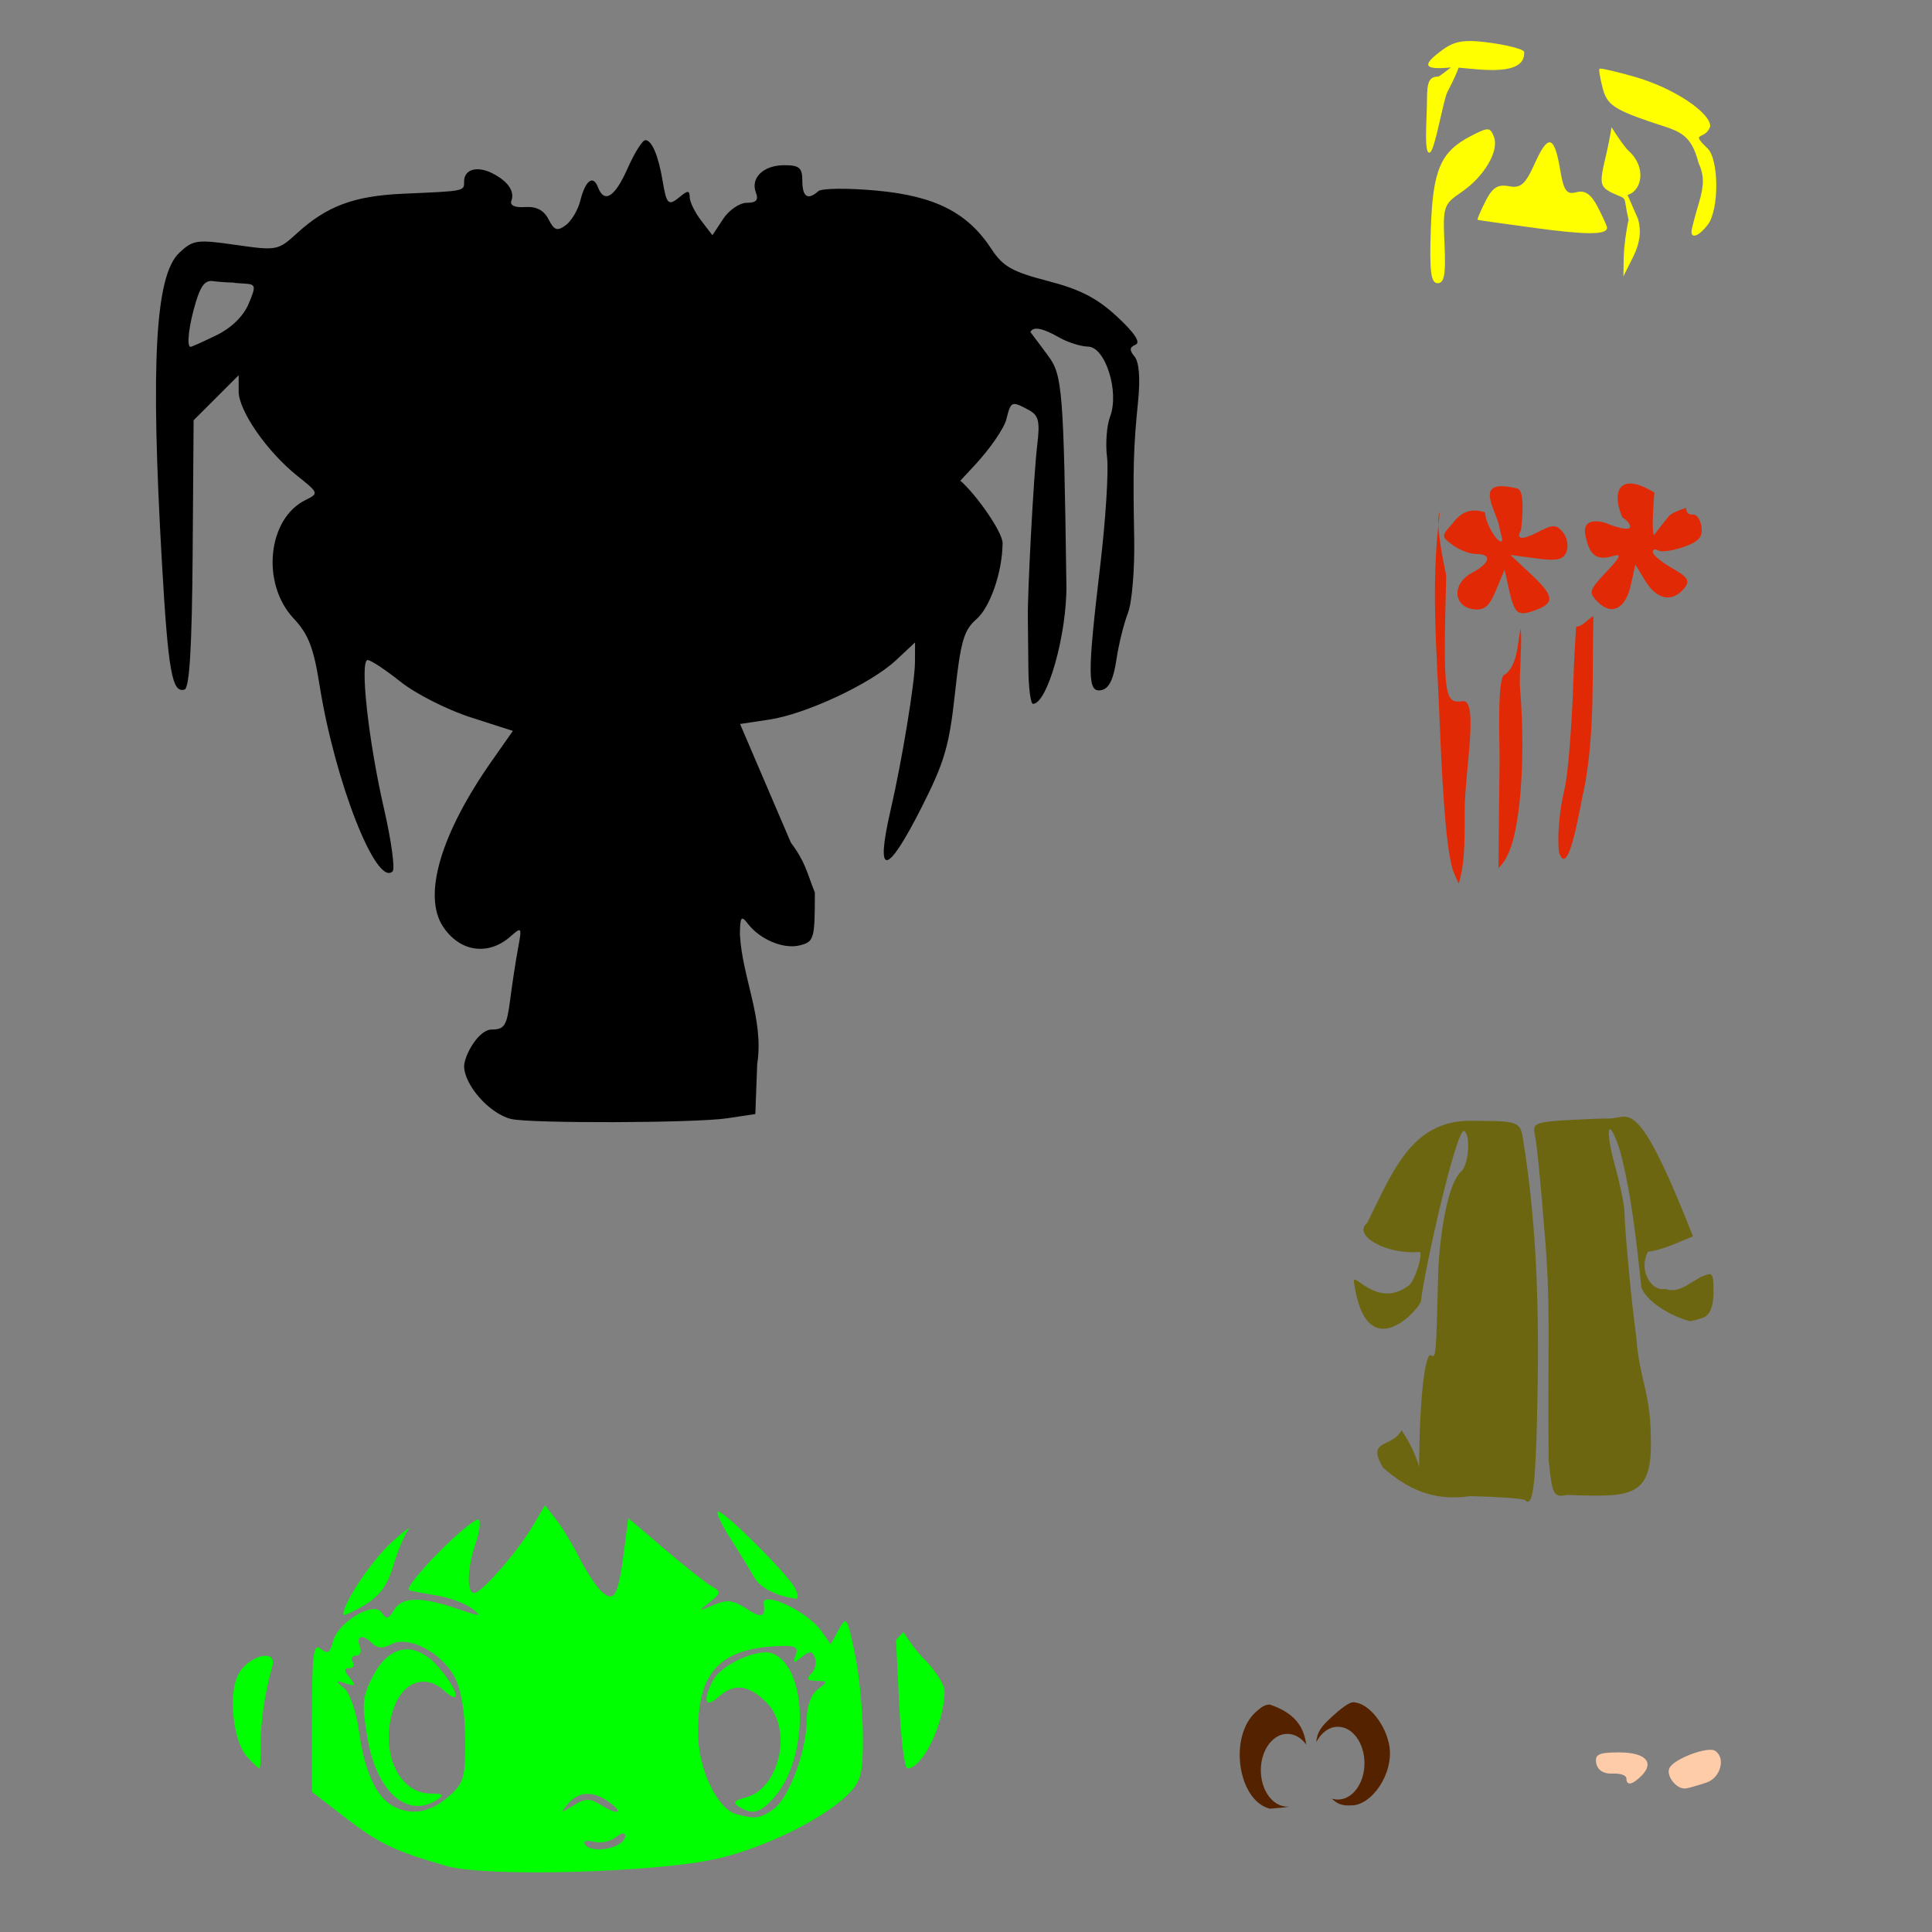 <?xml version="1.0" encoding="UTF-8" standalone="no"?>
<!-- Created with Inkscape (http://www.inkscape.org/) -->

<svg
   xmlns:dc="http://purl.org/dc/elements/1.1/"
   xmlns:cc="http://creativecommons.org/ns#"
   xmlns:rdf="http://www.w3.org/1999/02/22-rdf-syntax-ns#"
   xmlns:svg="http://www.w3.org/2000/svg"
   xmlns="http://www.w3.org/2000/svg"
   xmlns:sodipodi="http://sodipodi.sourceforge.net/DTD/sodipodi-0.dtd"
   xmlns:inkscape="http://www.inkscape.org/namespaces/inkscape"
   width="1080"
   height="1080"
   id="svg2"
   version="1.1"
   inkscape:version="0.47 r22583"
   sodipodi:docname="HoHoApple.svg">
  <rect width="100%" height="100%" fill="#808080" stroke="none"/>
  <defs
     id="defs4">
    <inkscape:perspective
       sodipodi:type="inkscape:persp3d"
       inkscape:vp_x="0 : 526.18109 : 1"
       inkscape:vp_y="0 : 1000 : 0"
       inkscape:vp_z="744.09448 : 526.18109 : 1"
       inkscape:persp3d-origin="372.04724 : 350.78739 : 1"
       id="perspective10" />
    <inkscape:perspective
       id="perspective2820"
       inkscape:persp3d-origin="0.5 : 0.33333333 : 1"
       inkscape:vp_z="1 : 0.5 : 1"
       inkscape:vp_y="0 : 1000 : 0"
       inkscape:vp_x="0 : 0.5 : 1"
       sodipodi:type="inkscape:persp3d" />
    <inkscape:perspective
       id="perspective3126"
       inkscape:persp3d-origin="0.5 : 0.33333333 : 1"
       inkscape:vp_z="1 : 0.5 : 1"
       inkscape:vp_y="0 : 1000 : 0"
       inkscape:vp_x="0 : 0.5 : 1"
       sodipodi:type="inkscape:persp3d" />
    <inkscape:perspective
       id="perspective3148"
       inkscape:persp3d-origin="0.5 : 0.33333333 : 1"
       inkscape:vp_z="1 : 0.5 : 1"
       inkscape:vp_y="0 : 1000 : 0"
       inkscape:vp_x="0 : 0.5 : 1"
       sodipodi:type="inkscape:persp3d" />
    <inkscape:perspective
       id="perspective3172"
       inkscape:persp3d-origin="0.5 : 0.33333333 : 1"
       inkscape:vp_z="1 : 0.5 : 1"
       inkscape:vp_y="0 : 1000 : 0"
       inkscape:vp_x="0 : 0.5 : 1"
       sodipodi:type="inkscape:persp3d" />
    <inkscape:perspective
       id="perspective3253"
       inkscape:persp3d-origin="0.5 : 0.33333333 : 1"
       inkscape:vp_z="1 : 0.5 : 1"
       inkscape:vp_y="0 : 1000 : 0"
       inkscape:vp_x="0 : 0.5 : 1"
       sodipodi:type="inkscape:persp3d" />
    <inkscape:perspective
       id="perspective3380"
       inkscape:persp3d-origin="0.5 : 0.33333333 : 1"
       inkscape:vp_z="1 : 0.5 : 1"
       inkscape:vp_y="0 : 1000 : 0"
       inkscape:vp_x="0 : 0.5 : 1"
       sodipodi:type="inkscape:persp3d" />
    <inkscape:perspective
       id="perspective3420"
       inkscape:persp3d-origin="0.5 : 0.33333333 : 1"
       inkscape:vp_z="1 : 0.5 : 1"
       inkscape:vp_y="0 : 1000 : 0"
       inkscape:vp_x="0 : 0.5 : 1"
       sodipodi:type="inkscape:persp3d" />
    <inkscape:perspective
       id="perspective3529"
       inkscape:persp3d-origin="0.5 : 0.33333333 : 1"
       inkscape:vp_z="1 : 0.5 : 1"
       inkscape:vp_y="0 : 1000 : 0"
       inkscape:vp_x="0 : 0.5 : 1"
       sodipodi:type="inkscape:persp3d" />
    <inkscape:perspective
       id="perspective3827"
       inkscape:persp3d-origin="0.5 : 0.33333333 : 1"
       inkscape:vp_z="1 : 0.5 : 1"
       inkscape:vp_y="0 : 1000 : 0"
       inkscape:vp_x="0 : 0.5 : 1"
       sodipodi:type="inkscape:persp3d" />
    <inkscape:perspective
       id="perspective3937"
       inkscape:persp3d-origin="0.5 : 0.33333333 : 1"
       inkscape:vp_z="1 : 0.5 : 1"
       inkscape:vp_y="0 : 1000 : 0"
       inkscape:vp_x="0 : 0.5 : 1"
       sodipodi:type="inkscape:persp3d" />
    <inkscape:perspective
       id="perspective4263"
       inkscape:persp3d-origin="0.5 : 0.33333333 : 1"
       inkscape:vp_z="1 : 0.5 : 1"
       inkscape:vp_y="0 : 1000 : 0"
       inkscape:vp_x="0 : 0.5 : 1"
       sodipodi:type="inkscape:persp3d" />
    <inkscape:perspective
       id="perspective4277"
       inkscape:persp3d-origin="0.5 : 0.33333333 : 1"
       inkscape:vp_z="1 : 0.5 : 1"
       inkscape:vp_y="0 : 1000 : 0"
       inkscape:vp_x="0 : 0.5 : 1"
       sodipodi:type="inkscape:persp3d" />
    <inkscape:perspective
       id="perspective5173"
       inkscape:persp3d-origin="0.5 : 0.33333333 : 1"
       inkscape:vp_z="1 : 0.5 : 1"
       inkscape:vp_y="0 : 1000 : 0"
       inkscape:vp_x="0 : 0.5 : 1"
       sodipodi:type="inkscape:persp3d" />
  </defs>
  <sodipodi:namedview
     id="base"
     pagecolor="#ffffff"
     bordercolor="#666666"
     borderopacity="1.0"
     inkscape:pageopacity="0.0"
     inkscape:pageshadow="2"
     inkscape:zoom="0.34861111"
     inkscape:cx="467.45459"
     inkscape:cy="381.03704"
     inkscape:document-units="px"
     inkscape:current-layer="layer1"
     showgrid="false"
     units="in"
     inkscape:window-width="1280"
     inkscape:window-height="1005"
     inkscape:window-x="-4"
     inkscape:window-y="-4"
     inkscape:window-maximized="1" />
  <g
     inkscape:label="Layer 1"
     inkscape:groupmode="layer"
     id="layer1"
     transform="translate(0,27.638)">
    <path
       id="path4769"
       style="fill:#000000"
       d="m 118.172,129.418 c 4.11,0.51 8.227,0.823 12.377,0.903 0.455,0.22 2.218,0.356 5.33,0.519 7.274,0.384 7.445,1.026 3.072,11.428 -2.897,6.889 -9.65,13.453 -17.978,17.503 -7.33,3.565 -13.836,6.482 -14.454,6.482 -2.35,0 -0.971,-11.946 2.846,-24.686 2.66,-8.879 4.89,-12.132 8.808,-12.151 z M 360.759,50.708 c -1.629,0 -6.082,7.099 -9.915,15.764 -7.123,16.103 -13.025,19.842 -16.6,10.525 -2.728,-7.109 -7.003,-3.809 -9.87,7.611 -1.304,5.195 -4.962,11.324 -8.131,13.641 -4.763,3.483 -6.421,2.924 -9.599,-3.275 -2.625,-5.121 -6.782,-7.297 -13.077,-6.866 -5.795,0.397 -8.651,-0.902 -7.702,-3.501 1.959,-5.36 -1.906,-10.94 -10.66,-15.381 -8.481,-4.302 -15.764,-2.21 -15.764,4.54 0,5.542 0.832,5.366 -33.991,6.889 -27.541,1.204 -42.767,6.876 -59.422,22.088 -10.583,9.666 -11.331,9.811 -34.171,6.527 -21.737,-3.126 -23.951,-2.822 -31.619,4.382 -13.463,12.648 -16.161,61.074 -9.712,173.386 3.485,60.693 5.687,73.091 12.67,70.759 2.738,-0.914 4.116,-24.138 4.494,-75.909 l 0.542,-74.599 12.603,-12.58 12.58,-12.58 0,9.034 c 0,10.831 15.908,33.752 32.794,47.226 11.99,9.566 12.076,9.802 4.585,13.483 -21.279,10.456 -24.92,46.765 -6.64,66.22 8.181,8.707 11.15,16.297 14.432,36.995 8.573,54.071 31.8,113.369 40.879,104.366 1.458,-1.446 -0.746,-17.354 -4.878,-35.346 -8.707,-37.903 -13.606,-82.824 -9.034,-82.775 1.721,0.019 10.003,5.493 18.407,12.173 8.404,6.681 25.952,15.604 39.005,19.807 l 23.737,7.634 -11.586,16.51 c -28.68,40.803 -38.935,75.363 -27.509,92.802 9.326,14.233 25.237,16.61 37.695,5.646 6.352,-5.59 6.517,-5.351 4.314,6.437 -1.259,6.739 -3.254,19.741 -4.427,28.886 -1.868,14.568 -3.157,16.645 -10.434,16.645 -7.195,0.169 -14.94,13.893 -15.313,20.349 0,10.694 14.24,26.76 26.267,29.654 10.727,2.581 102.991,2.288 120.785,-0.384 l 15.742,-2.371 1.039,-27.87 c 3.956,-25.078 -8.348,-48.109 -9.666,-72.566 0.095,-9.831 0.766,-10.74 4.382,-6.03 6.875,8.955 20.015,14.45 29.09,12.173 8.003,-2.009 8.424,-3.491 8.424,-29.519 -4.632,-11.712 -5.321,-17.1 -13.393,-27.893 l -28.412,-66.333 16.306,-2.462 c 20.546,-3.081 56.788,-20.039 70.805,-33.132 l 10.705,-10.005 -0.045,11.044 c -0.067,11.447 -7.312,55.386 -13.641,82.797 -8.701,37.681 -2.302,37.1 17.3,-1.558 12.836,-25.315 15.518,-34.47 18.701,-63.826 3.138,-28.943 4.998,-35.395 11.902,-41.353 7.774,-6.709 14.544,-26.267 14.726,-42.55 0.069,-6.175 -14.598,-27.054 -23.624,-34.984 l 8.244,-8.853 c 8.346,-8.98 16.208,-20.405 17.458,-25.386 2.577,-10.266 2.914,-10.415 12.332,-5.375 5.824,3.117 6.576,6.173 4.901,20.123 -1.922,16.01 -5.506,82.929 -5.195,96.981 0.085,3.851 0.216,16.053 0.294,27.125 0.078,11.072 1.24,20.146 2.575,20.146 8.063,0 19.061,-39.211 18.678,-66.536 -1.522,-108.522 -2.213,-117.272 -10.096,-127.855 -2.213,-2.97 -6.448,-8.788 -10.028,-13.438 1.521,-3.287 6.777,-2.302 16.058,3.004 4.814,2.752 12.089,5.058 16.171,5.127 9.689,0.162 17.6,25.239 12.332,39.095 -1.902,5.002 -2.679,15.214 -1.716,22.698 0.963,7.484 -0.736,34.628 -3.772,60.325 -7.318,61.941 -7.246,71.428 0.565,69.924 4.25,-0.819 6.8,-5.925 8.424,-16.894 1.28,-8.643 4.192,-20.444 6.459,-26.221 2.281,-5.811 3.835,-24.574 3.501,-42.008 -0.747,-38.929 -0.411,-50.58 2.168,-76.27 1.293,-12.873 0.587,-22 -1.942,-25.047 -3.006,-3.622 -2.875,-5.239 0.542,-6.663 2.992,-1.247 -0.486,-6.542 -10.299,-15.651 -11.203,-10.4 -20.69,-15.286 -38.734,-19.965 -19.964,-5.178 -25.14,-8.129 -31.551,-17.91 -13.387,-20.422 -31.521,-29.627 -64.345,-32.636 -15.999,-1.466 -30.603,-1.309 -32.432,0.339 -5.828,5.249 -8.921,3.248 -8.921,-5.759 0,-7.308 -1.661,-8.763 -10.073,-8.763 -11.662,0 -19.028,7.101 -15.877,15.313 1.587,4.137 0.195,5.714 -5.104,5.714 -4.013,0 -9.964,4.065 -13.235,9.057 l -5.962,9.079 -6.301,-8.198 c -3.47,-4.511 -6.349,-10.366 -6.392,-13.009 -0.063,-3.907 -1.058,-3.963 -5.398,-0.361 -6.529,5.418 -7.551,4.493 -9.757,-8.831 -2.322,-14.028 -6.028,-22.766 -9.644,-22.766 z"
       sodipodi:nodetypes="ccsssssccsssssssssscsscsccccccssssssscccssssccsccccsccccccccscsssccsssssssscscssssssssssccscssssscccsssc" />
    <path
       id="path5068"
       style="fill:#552200"
       d="m 756.422,923.95 c -2.308,-0.043 -7.306,3.844 -12.467,8.628 -5.409,5.013 -7.662,7.98 -8.176,13.687 2.687,-5.217 7.114,-8.628 12.128,-8.628 8.197,0 14.838,9.116 14.838,20.349 0,11.233 -6.641,20.327 -14.838,20.327 -1.177,0 -2.312,-0.187 -3.41,-0.542 4.178,4.343 8.349,3.837 10.502,3.817 11.679,0.416 24.141,-17.714 21.682,-33.11 -1.872,-11.719 -11.428,-24.364 -20.259,-24.527 z m -46.459,1.301 c -2.689,-0.118 -4.753,1.219 -7.973,4.133 -15.301,13.848 -9.991,49.566 7.86,54.046 4.427,-0.435 7.909,-0.481 10.773,-1.197 -0.321,0.028 -0.645,0.045 -0.971,0.045 -8.197,0 -14.838,-9.093 -14.838,-20.327 0,-11.233 6.641,-20.349 14.838,-20.349 4.123,0 7.858,2.31 10.547,6.03 -1.313,-9.665 -5.891,-17.433 -20.236,-22.382 z" />
    <path
       id="path4961"
       style="fill:#e22906;fill-opacity:1"
       d="m 911.717,242.662 c 3.236,0.134 7.58,1.675 13.099,5.059 -0.564,5.976 -0.926,14.177 -0.926,16.849 0,4.493 0.401,7.51 0.903,6.708 0.502,-0.802 4.052,-5.36 7.882,-10.141 1.538,-1.92 6.057,-3.66 9.892,-4.878 -0.01,0.065 -0.022,0.136 -0.022,0.203 0,2.325 1.686,3.92 3.727,3.546 2.04,-0.374 4.224,2.668 4.856,6.776 0.878,5.709 -1.479,8.381 -9.96,11.338 -6.102,2.127 -12.479,3.018 -14.184,1.965 -1.704,-1.053 -3.082,-0.654 -3.072,0.903 0.012,1.558 4.912,5.633 10.886,9.034 9.013,5.13 10.127,7.05 6.55,11.36 -6.554,7.898 -15.212,6.233 -21.501,-4.133 l -5.669,-9.305 -2.484,11.293 c -2.957,13.462 -10.686,17.478 -18.542,9.621 -5.242,-5.242 -4.877,-6.527 4.652,-16.645 8.445,-8.966 9.044,-10.582 3.32,-8.876 -9.917,2.955 -12.927,-2.504 -14.838,-11.406 -2.558,-11.917 11.341,-7.617 13.235,-6.392 10.427,3.837 14.565,3.005 9.712,-2.191 -0.598,-0.641 -1.372,-1.203 -2.236,-1.671 -4.633,-10.539 -3.549,-19.359 4.72,-19.017 z m -72.799,1.491 c 2.284,-0.07 5.348,0.329 9.35,1.31 2.727,0.668 3.777,7.986 2.01,23.195 -3.002,5.203 0.339,5.828 8.989,1.355 8.895,-4.6 10.69,-4.617 14.409,-0.136 2.335,2.813 3.246,7.702 2.033,10.863 -1.74,4.534 -5.285,5.339 -16.803,3.794 l -14.613,-1.965 11.18,10.434 c 13.23,12.364 13.851,16.284 3.275,20.281 -10.23,3.866 -12.076,2.523 -15.155,-11.112 l -2.552,-11.338 -4.811,11.609 c -3.704,8.93 -6.622,11.352 -12.603,10.502 -11.424,-1.624 -12.005,-14.352 -0.926,-20.281 10.395,-5.563 11.617,-10.592 2.575,-10.592 -3.483,0 -9.364,-2.209 -13.077,-4.924 -6.623,-4.843 -6.612,-5.082 -0.113,-12.264 3.351,-4.619 7.264,-6.967 11.722,-7.137 2.026,-0.077 4.161,0.288 6.414,1.107 -0.125,1.54 0.593,4.317 2.033,7.476 2.193,4.814 5.268,8.74 6.843,8.74 1.575,0 -0.106,-3.546 -1.107,-8.74 -1.525,-7.917 -11.41,-21.802 0.926,-22.179 z m 11.07,79.635 c -1.762,8.034 -1.448,19.87 -8.461,25.527 -4.928,-0.842 -3.168,40.148 -3.246,46.466 l -0.632,61.861 c 4.502,-4.366 6.531,-10.027 8.244,-15.945 1.59,-6.092 2.851,-13.814 3.727,-22.63 1.75,-17.633 1.927,-39.639 0.113,-61.996 -0.671,-6.444 1.382,-26.893 0.257,-33.282 z m 31.092,-1.047 c -0.591,8.441 -1.165,18.478 -1.536,29.903 -0.419,12.908 -1.196,26.201 -2.1,37.265 -0.904,11.065 -1.896,19.721 -2.959,24.031 -1.942,7.878 -3.08,17.263 -3.32,24.979 -0.12,3.858 -0.01,7.322 0.316,9.892 5.506,16.514 12.055,-28.018 13.822,-34.284 6.49,-32.06 4.551,-65.633 5.424,-97.785 -3.511,1.929 -5.44,5.466 -9.648,5.999 z m -76.198,-64.148 c -5.288,40.96 -1.619,77.269 -0.058,118.365 0.999,24.802 2.122,43.663 3.433,57.321 1.311,13.659 2.922,22.264 4.427,25.837 1.153,2.739 2.051,4.812 2.755,6.188 4.072,-13.538 3.112,-28.824 3.365,-42.889 0.246,-19.959 7.814,-60.307 -1.096,-59.093 -10.148,1.383 -11.158,-1.694 -9.262,-70.31 -1.981,-9.128 -6.293,-30.812 -3.564,-35.42 z" />
    <path
       id="path4750"
       style="fill:#ffff00"
       d="m 866.203,51.924 c 2.413,-0.032 4.198,5.023 5.94,15.335 2.002,11.848 3.563,14.012 9.124,12.557 4.812,-1.258 8.165,1.081 11.88,8.266 2.85,5.511 5.195,10.711 5.195,11.564 0,4.044 -11.335,4.08 -40.269,0.158 -17.33,-2.349 -31.782,-4.397 -32.116,-4.562 -0.334,-0.166 1.656,-4.813 4.404,-10.321 3.827,-7.672 6.887,-9.653 13.077,-8.469 6.667,1.274 9.197,-0.94 14.477,-12.648 3.546,-7.864 6.16,-11.851 8.289,-11.88 z M 821.83,-4.702 c 3.002,0.014 6.535,0.346 10.909,0.926 9.698,1.286 18.367,3.538 19.265,4.991 1.085,14.16 -24.824,9.897 -36.656,8.966 -0.714,2.364 -2.633,6.601 -6.256,13.619 -2.221,4.302 -6.788,31.341 -9.463,33.562 -3.999,3.319 -1.92,-19.114 -1.92,-29.541 0,-10.033 1.349,-12.67 6.505,-12.67 2.36,-1.532 4.793,-3.533 6.821,-5.082 -15.392,1.458 -16.56,-1.174 -4.517,-9.937 4.69,-3.412 8.709,-4.865 15.313,-4.833 z m 9.712,49.371 c 1.731,0.064 2.524,1.435 3.568,4.156 3.036,7.911 -5.429,22.291 -18.249,31.009 -9.924,6.748 -10.366,8.101 -9.373,28.954 0.8,16.798 -0.076,21.885 -3.794,21.885 -3.824,0 -4.645,-6.319 -3.862,-30.083 1.099,-33.365 5.435,-43.429 22.472,-52.24 4.838,-2.502 7.506,-3.746 9.237,-3.681 z M 894.345,10.728 c 1.43,-0.163 9.944,1.84 19.807,4.675 21.141,6.077 41.896,19.739 41.896,27.599 -2.86,8.141 -11.558,2.55 -1.829,12.015 6.686,5.549 6.986,34.35 0.452,42.957 -4.666,6.146 -9.124,8.056 -9.124,3.907 0,-1.221 1.833,-8.315 4.065,-15.765 3.108,-10.373 3.073,-15.702 -0.136,-22.743 -4.559,-17.792 -11.857,-17.732 -28.209,-23.331 -19.14,-6.679 -22.943,-9.403 -25.273,-18.113 -1.508,-5.639 -2.34,-10.647 -1.852,-11.135 0.03,-0.03 0.108,-0.057 0.203,-0.068 z m 6.505,32.748 c 3.462,5.515 7.635,11.489 9.689,13.348 9.873,8.935 7.436,22.164 -0.745,24.527 l 5.895,13.461 c 1.913,6.852 1.063,13.458 -2.71,21.027 l -5.488,11.022 0.181,-10.502 c 0.105,-5.777 1.325,-15.227 2.71,-21.004 -3.505,-15.29 0.378,-10.545 -9.78,-15.448 -6.118,-3.274 -6.48,-5.319 -3.32,-18.633 1.658,-6.988 3.107,-14.28 3.568,-17.797 z" />
    <path
       id="path4728"
       style="fill:#00ff00"
       d="m 348.313,997.275 c -0.937,0 -2.387,0.711 -4.088,2.123 -2.878,2.389 -8.4,3.518 -12.264,2.507 -3.864,-1.01 -6.138,-0.413 -5.059,1.333 3.698,5.983 22.563,2.112 22.563,-4.63 0,-0.899 -0.423,-1.33 -1.152,-1.333 z m -20.236,-22.111 c -3.994,0.115 -7.602,1.964 -10.57,5.556 -4.398,5.322 -4.139,5.393 3.072,0.903 6.361,-3.961 9.223,-4.072 14.838,-0.565 9.643,6.022 13.78,5.256 5.488,-1.016 -4.465,-3.377 -8.834,-4.993 -12.828,-4.878 z M 148.253,897.968 c 3.152,-0.064 5.149,1.694 3.998,5.759 -4.24,14.976 -6.655,31.194 -6.482,43.748 0.102,7.385 -0.247,13.438 -0.79,13.438 -0.544,0 -3.599,-2.882 -6.776,-6.392 -7.924,-8.756 -10.778,-35.15 -4.991,-46.142 3.342,-6.349 10.435,-10.319 15.042,-10.412 z m 279.966,-1.942 c 1.315,0.016 2.484,0.192 3.456,0.565 20.218,7.758 20.675,58.894 0.723,80.945 -7.644,8.448 -11.931,9.507 -19.378,4.788 -3.53,-2.237 -2.635,-3.508 3.546,-5.059 19.356,-4.858 26.789,-38.324 11.835,-53.278 -10.037,-10.037 -18.114,-10.873 -27.034,-2.801 -7.306,6.612 -8.65,1.485 -2.597,-9.825 3.986,-7.448 20.243,-15.447 29.451,-15.335 z m -201.279,-1.649 c 6.134,-0.214 12.622,3.289 18.768,10.592 10.74,12.764 12.404,21.388 2.371,12.309 -10.481,-9.485 -23.182,-4.687 -28.254,10.683 -7.657,23.201 2.82,46.894 20.778,47 7.152,0.042 7.951,0.785 3.817,3.455 -16.664,10.77 -33.751,-4.213 -38.937,-34.104 -3.359,-19.358 -3.033,-23.329 3.004,-35.007 5.001,-9.674 11.5,-14.686 18.452,-14.929 z m 210.2,-1.942 c -1.117,0.028 -2.357,0.102 -3.749,0.181 -31.766,1.792 -43.653,15.408 -43.16,49.484 0.285,19.707 10.912,41.634 21.524,44.425 10.647,2.8 13.04,2.47 20.598,-2.823 8.704,-6.097 18.633,-32.815 18.633,-50.162 0,-7.436 2.384,-13.928 6.143,-16.781 5.761,-4.373 5.719,-4.661 -0.7,-4.766 -5.046,-0.082 -5.816,-1.139 -2.913,-4.043 2.16,-2.16 3.092,-6.128 2.055,-8.831 -1.542,-4.017 -2.891,-4.102 -7.385,-0.452 -4.619,3.752 -5.162,3.57 -3.388,-1.174 1.523,-4.073 0.164,-5.252 -7.656,-5.059 z m -235.112,-4.924 c -1.592,0.127 -2.122,1.892 -0.881,5.127 1.108,2.888 0.19,5.24 -2.055,5.24 -2.245,0 -3.11,1.575 -1.92,3.501 1.19,1.926 0.288,3.501 -1.987,3.501 -3.055,0 -2.974,1.393 0.294,5.33 3.745,4.513 3.414,5.021 -2.191,3.23 -5.985,-1.913 -6.088,-1.675 -0.949,2.597 3.168,2.633 6.84,13.225 8.289,23.918 2.949,21.76 9.455,36.442 18.429,41.67 10.109,5.888 20.909,4.274 31.303,-4.675 9.017,-7.763 9.804,-10.424 9.666,-32.387 -0.096,-15.306 -2.233,-27.838 -5.94,-34.781 -7.332,-13.731 -25.852,-23.349 -35.255,-18.317 -4.617,2.47 -7.83,2.401 -10.48,-0.248 -2.409,-2.409 -4.55,-3.628 -5.985,-3.704 -0.115,-0.007 -0.233,-0.009 -0.339,0 z m 303.003,-2.846 c 2.843,4.651 7.352,10.875 11.089,14.613 6.547,6.547 11.89,14.822 11.88,18.384 -0.054,18.014 -12.18,43.251 -20.778,43.251 -1.531,0 -3.583,-16.15 -4.562,-35.888 l -1.784,-35.888 4.156,-4.472 z m -276.578,-57.863 c 0.213,0.007 0.079,0.339 -0.452,1.062 -2.124,2.888 -5.841,11.93 -8.266,20.101 -3.162,10.653 -7.732,16.82 -16.126,21.772 -6.438,3.799 -11.699,6.101 -11.699,5.127 0,-6.424 15.545,-29.732 26.673,-39.998 5.479,-5.054 9.231,-8.079 9.87,-8.063 z m 173.048,-9.441 c 3.765,0 38.529,34.598 42.821,42.618 1.883,3.519 2.167,6.245 0.655,6.053 -10.964,-1.392 -20.163,-6.108 -23.421,-11.993 -2.108,-3.807 -8.095,-13.611 -13.325,-21.795 -5.23,-8.184 -8.263,-14.884 -6.73,-14.884 z m -96.845,-3.546 6.166,7.905 c 3.39,4.343 9.418,14.302 13.393,22.133 3.975,7.831 9.687,16.273 12.693,18.768 6.697,5.558 8.764,1.401 12.06,-24.234 l 2.236,-17.413 20.372,17.413 c 11.199,9.57 23.024,18.894 26.267,20.733 5.409,3.067 5.317,3.798 -1.107,8.853 -6.673,5.252 -6.572,5.342 2.191,1.604 7.45,-3.178 10.919,-2.799 18.362,2.078 8.336,5.462 10.797,4.784 9.621,-2.665 -1.257,-7.963 24.62,4.207 32.319,15.2 l 5.149,7.385 4.472,-8.221 c 4.231,-7.769 4.734,-7.071 8.921,12.783 2.436,11.553 4.501,32.217 4.585,45.916 0.135,21.99 -0.874,25.921 -8.582,33.629 -13.311,13.311 -46.38,29.578 -72.363,35.594 -34.235,7.928 -129.466,10.568 -151.727,4.201 -29.155,-8.338 -37.718,-12.445 -56.892,-27.238 l -18.384,-14.183 0,-42.008 c 0,-35.397 0.771,-41.401 4.856,-38.011 3.849,3.195 5.248,2.382 6.843,-3.975 2.753,-10.97 22.873,-22.941 27.283,-16.239 2.594,3.943 3.816,3.688 6.776,-1.332 4.421,-7.501 15.056,-7.772 35.21,-0.903 13.435,4.579 14.489,4.588 8.582,0.045 -3.704,-2.847 -12.379,-6.105 -19.265,-7.25 -6.886,-1.145 -14.087,-2.517 -16.013,-3.049 -1.926,-0.531 5.559,-10.104 16.645,-21.275 11.086,-11.172 21.12,-19.353 22.292,-18.181 1.171,1.171 0.364,7.163 -1.784,13.325 -4.701,13.486 -5.095,27.667 -0.768,27.667 4.126,0 24.228,-23.003 32.816,-37.559 l 6.776,-11.496 z" />
    <path
       id="path4677"
       style="fill:#ffccaa"
       d="m 954.01,968.793 c 7.859,-2.642 10.832,-13.941 4.67,-17.749 -4.006,-2.476 -22.094,4.191 -25.258,9.31 -2.678,4.333 3.893,12.725 9.193,11.74 1.934,-0.359 7.062,-1.845 11.394,-3.301 z m -36.45,-3.728 c 7.547,-7.547 2.268,-13.098 -12.458,-13.098 -11.427,0 -13.751,1.115 -12.77,6.127 0.747,3.817 4.144,5.969 9.009,5.708 4.295,-0.231 7.81,0.951 7.81,2.626 0,4.307 3.269,3.777 8.409,-1.363 z" />
    <path
       id="path4771"
       style="fill:#6c6611;fill-opacity:1"
       d="m 899.629,597.596 c 11.307,-0.012 15.215,-14.398 46.766,65.889 -9.195,3.847 -18.291,7.939 -25.069,8.554 -5.568,9.595 1.249,22.432 9.607,20.84 9.256,3.372 16.244,-6.845 24.505,-8.239 2.232,-0.124 2.417,2.617 2.417,10.073 0,7.715 -1.974,12.75 -5.533,14.116 -3.046,1.169 -6.596,2.071 -7.882,2.01 -9.955,-2.615 -23.761,-10.463 -26.891,-18.781 -2.17,-20.535 -5.456,-52.645 -12.046,-76.731 -6.464,-19.825 -8.629,-12.872 -2.71,8.718 2.811,10.252 5.2,21.806 5.285,25.657 0.257,11.654 4.008,51.401 6.617,70.014 1.517,22.746 7.772,30.473 8.108,55.13 1.197,34.521 -9.852,34.574 -46.616,33.178 -7.818,1.495 -8.424,0.345 -10.502,-19.536 -0.586,-72.09 1.379,-85.397 -2.484,-130.091 -1.861,-24.047 -4.17,-47.139 -5.127,-51.313 -1.642,-7.165 -0.309,-7.651 23.647,-8.853 7.513,-0.377 13.346,-0.628 17.91,-0.632 z m -77.874,1.265 c 1.079,-0.007 2.192,0.012 3.32,0.068 22.135,0 24.264,0.651 25.928,7.882 8.974,53.981 9.548,106.514 8.153,160.739 -0.982,37.485 -2.541,47.553 -6.708,43.386 -0.852,-0.852 -14.569,-1.853 -30.467,-2.236 -20.495,3.011 -35.019,-3.743 -48.965,-16.013 -9.278,-16.111 4.868,-10.605 10.48,-20.778 4.966,7.367 8.126,14.508 9.779,20.394 l 0.136,-9.192 c 0.411,-30.747 3.414,-55.059 6.55,-53.12 2.743,1.695 2.851,0.423 3.952,-43.544 -0.022,-10.48 3.187,-49.894 12.806,-59.173 4.177,-3.057 5.575,-20.338 1.829,-22.653 -4.344,-2.685 -23.083,81.254 -24.154,94.869 -0.314,3.986 -30.487,38.62 -37.493,-10.13 -1.122,-7.804 12.229,15.159 30.487,1.732 3.817,-2.807 8.54,-19.101 6.014,-18.874 -18.24,1.643 -37.575,-9.281 -29.194,-16.126 13.809,-27.379 24.1,-57.04 57.547,-57.231 l 0,-1.5e-4 z" />
  </g>
</svg>
